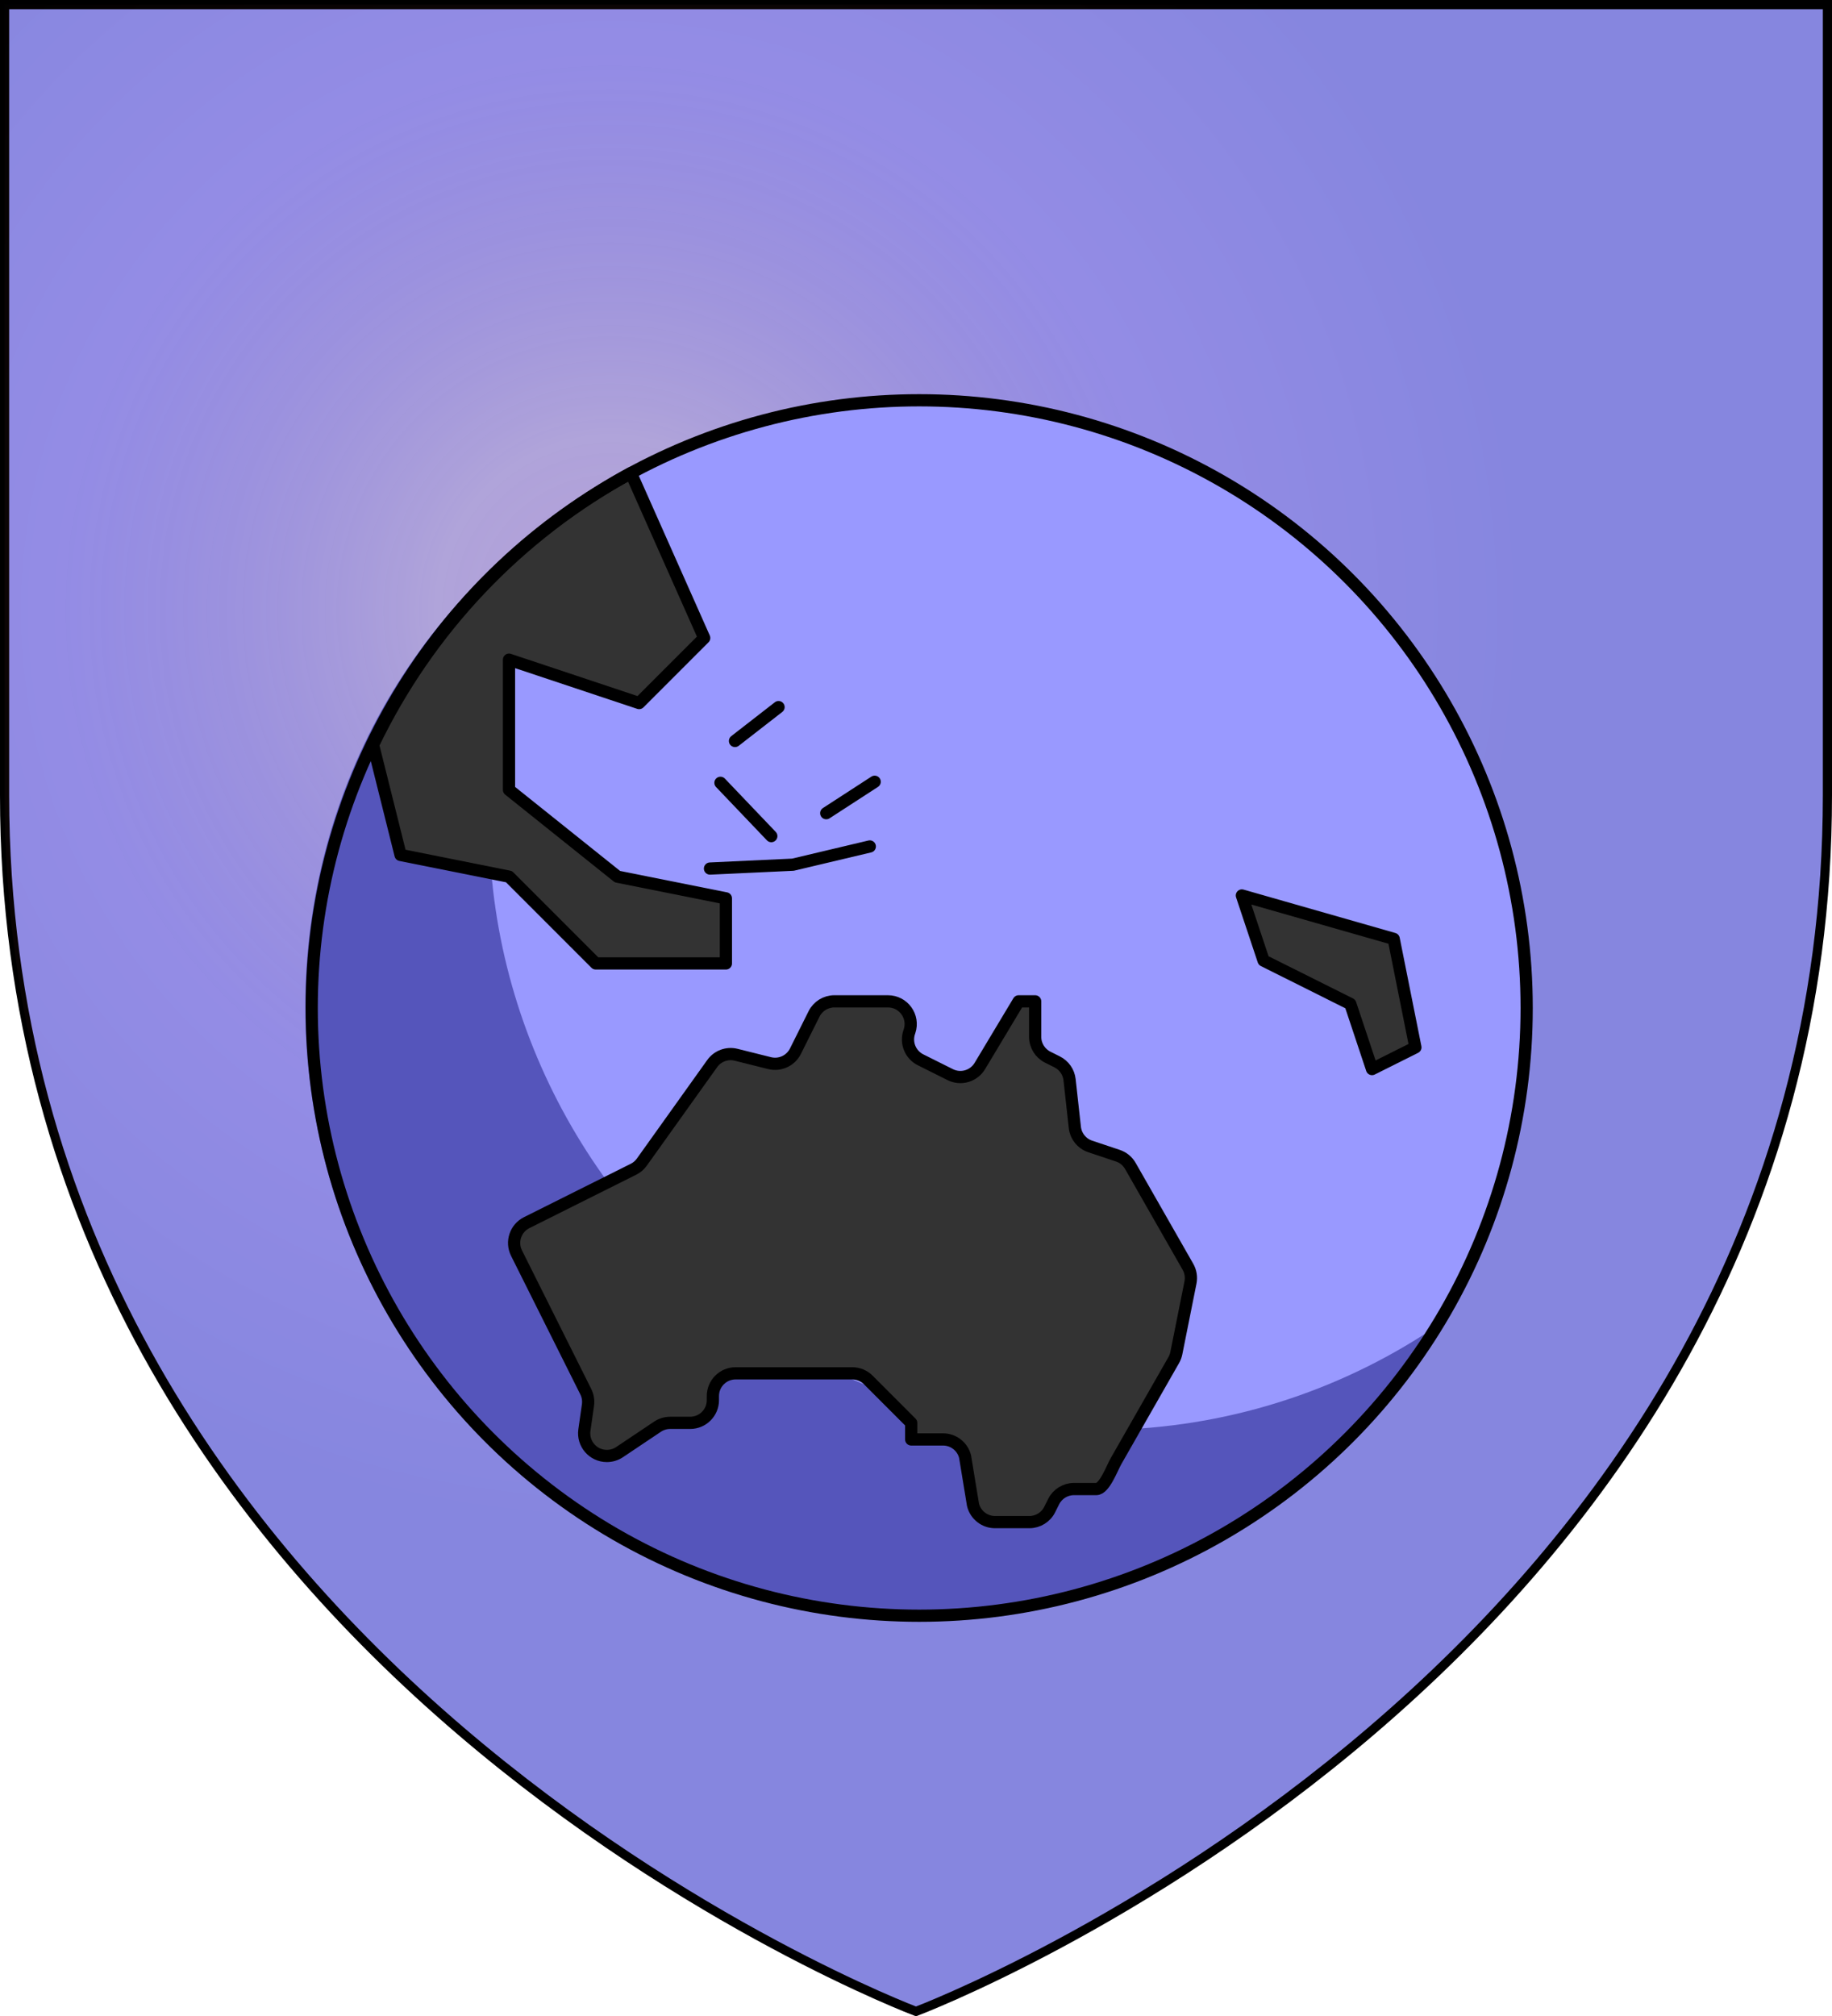 <svg width="600" height="660" viewBox="0 0 600 660" xmlns="http://www.w3.org/2000/svg">
  <defs></defs>
  <style type="text/css">
	.b{fill:#333;}
	.c{fill:#999;}
	.d{fill:#99f;}
	.e{fill:none;}
	.f{fill:#333;}
  .e,.f,.i{stroke:#000;stroke-linecap:round;stroke-linejoin:round;stroke-width:4px}
  .g{fill:#55b}
</style>
  <title>GeoBrol - Blason du continent de l'Île des Ramouchas (fictif)</title>
  <path stroke="#000" stroke-width="3" d="M 300 658.5 C 300 658.5 598.5 546.064 598.5 260.318 L 598.5 1.5 L 1.5 1.5 L 1.5 260.318 C 1.5 546.064 300 658.5 300 658.5 Z" style="fill: rgb(153, 153, 255);"></path>
  <radialGradient id="A" cx="200" cy="200" r="300" gradientUnits="userSpaceOnUse">
    <stop offset="0" stop-color="#e9a18a" stop-opacity=".314"></stop>
    <stop offset="0.19" stop-color="#f3c36b" stop-opacity=".251"></stop>
    <stop offset="0.6" stop-color="#6d3131" stop-opacity=".126"></stop>
    <stop offset="1" stop-opacity=".126"></stop>
  </radialGradient>
  <path fill="url(#A)" d="M 300 658.5 C 300 658.5 598.5 546.064 598.5 260.318 L 598.5 1.5 L 1.5 1.5 L 1.5 260.318 C 1.5 546.064 300 658.5 300 658.5 Z"></path>
  <g transform="matrix(1, 0, 0, 1, 595.798, 230)">
    <circle cx="-294.757" r="198.958" class="d" cy="100"></circle>
    <path class="g" d="M -236.398 238.141 C -389.477 238.181 -485.192 72.494 -408.686 -60.092 C -407.16 -62.734 -405.577 -65.342 -403.932 -67.913 C -532.984 14.488 -524.442 205.69 -388.556 276.254 C -297.165 323.712 -184.664 293.566 -129.247 206.772 C -161.213 227.297 -198.41 238.186 -236.398 238.141 Z"></path>
    <g class="f">
      <path d="M -397.04 246.659 C -395.573 246.659 -394.138 246.227 -392.912 245.415 L -380.426 237.054 C -379.203 236.244 -377.765 235.812 -376.298 235.812 L -369.748 235.812 C -365.642 235.812 -362.315 232.48 -362.318 228.374 L -362.318 227.039 C -362.318 222.93 -358.988 219.601 -354.879 219.601 L -316.685 219.601 C -314.714 219.598 -312.822 220.381 -311.427 221.774 L -297.37 235.839 L -297.37 241.245 L -286.934 241.245 C -283.522 241.245 -280.548 243.569 -279.723 246.879 L -277.124 262.677 C -276.299 265.987 -273.325 268.311 -269.913 268.311 L -258.66 268.311 C -255.846 268.311 -253.27 266.717 -252.013 264.197 L -250.713 261.597 C -249.455 259.077 -246.879 257.485 -244.062 257.485 L -236.733 257.485 C -234.069 257.485 -231.605 250.644 -230.276 248.328 L -211.364 215.232 C -210.971 214.537 -210.69 213.786 -210.534 213.001 L -205.902 189.858 C -205.552 188.097 -205.849 186.266 -206.74 184.709 L -225.594 151.703 C -226.503 150.117 -227.965 148.923 -229.7 148.345 L -238.727 145.331 C -241.478 144.416 -243.447 141.983 -243.773 139.102 L -245.505 123.475 C -245.781 120.965 -247.312 118.771 -249.569 117.641 L -252.665 116.092 C -255.183 114.832 -256.772 112.259 -256.772 109.444 L -256.772 97.822 L -262.186 97.822 L -274.879 118.978 C -276.874 122.316 -281.103 123.554 -284.583 121.82 L -294.308 116.96 C -297.616 115.302 -299.205 111.466 -298.036 107.953 L -297.924 107.627 C -296.306 102.807 -299.893 97.82 -304.978 97.822 L -322.537 97.822 C -325.354 97.82 -327.93 99.414 -329.187 101.937 L -335.289 114.161 C -336.854 117.275 -340.366 118.891 -343.748 118.047 L -354.696 115.312 C -357.659 114.569 -360.776 115.715 -362.551 118.204 L -385.596 150.462 C -386.302 151.451 -387.238 152.25 -388.326 152.791 L -423.318 170.28 C -426.974 172.114 -428.459 176.56 -426.642 180.226 L -403.945 225.617 C -403.271 226.97 -403.025 228.496 -403.234 229.995 L -404.399 238.154 C -405.054 242.64 -401.574 246.662 -397.04 246.659 Z"></path>
      <path d="M -473.623 13.851 L -464.614 49.895 L -429.096 56.999 L -400.682 85.413 L -358.06 85.413 L -358.06 64.103 L -393.578 56.999 L -429.096 28.585 L -429.096 -14.037 L -386.474 0.168 L -365.164 -21.141 L -389.167 -75.128 C -425.955 -55.063 -455.502 -23.935 -473.623 13.851 Z" class="f"></path>
      <polygon points="-146.448 119.992 -153.549 98.679 -181.963 84.474 -189.067 63.161 -139.346 77.37 -132.24 112.888 -146.448 119.992"></polygon>
    </g>
    <g class="e">
      <circle cx="-294.757" cy="100" r="198.958"></circle>
      <polyline points="-363.267 54.349 -336.1 53.083 -310.931 47.117"></polyline>
      <line x1="-340.814" y1="1.495" x2="-355.081" y2="12.581"></line>
      <line x1="-359.84" y1="26.277" x2="-343.186" y2="43.727"></line>
      <line x1="-325.195" y1="36.22" x2="-309.334" y2="25.932"></line>
    </g>
  </g>
</svg>